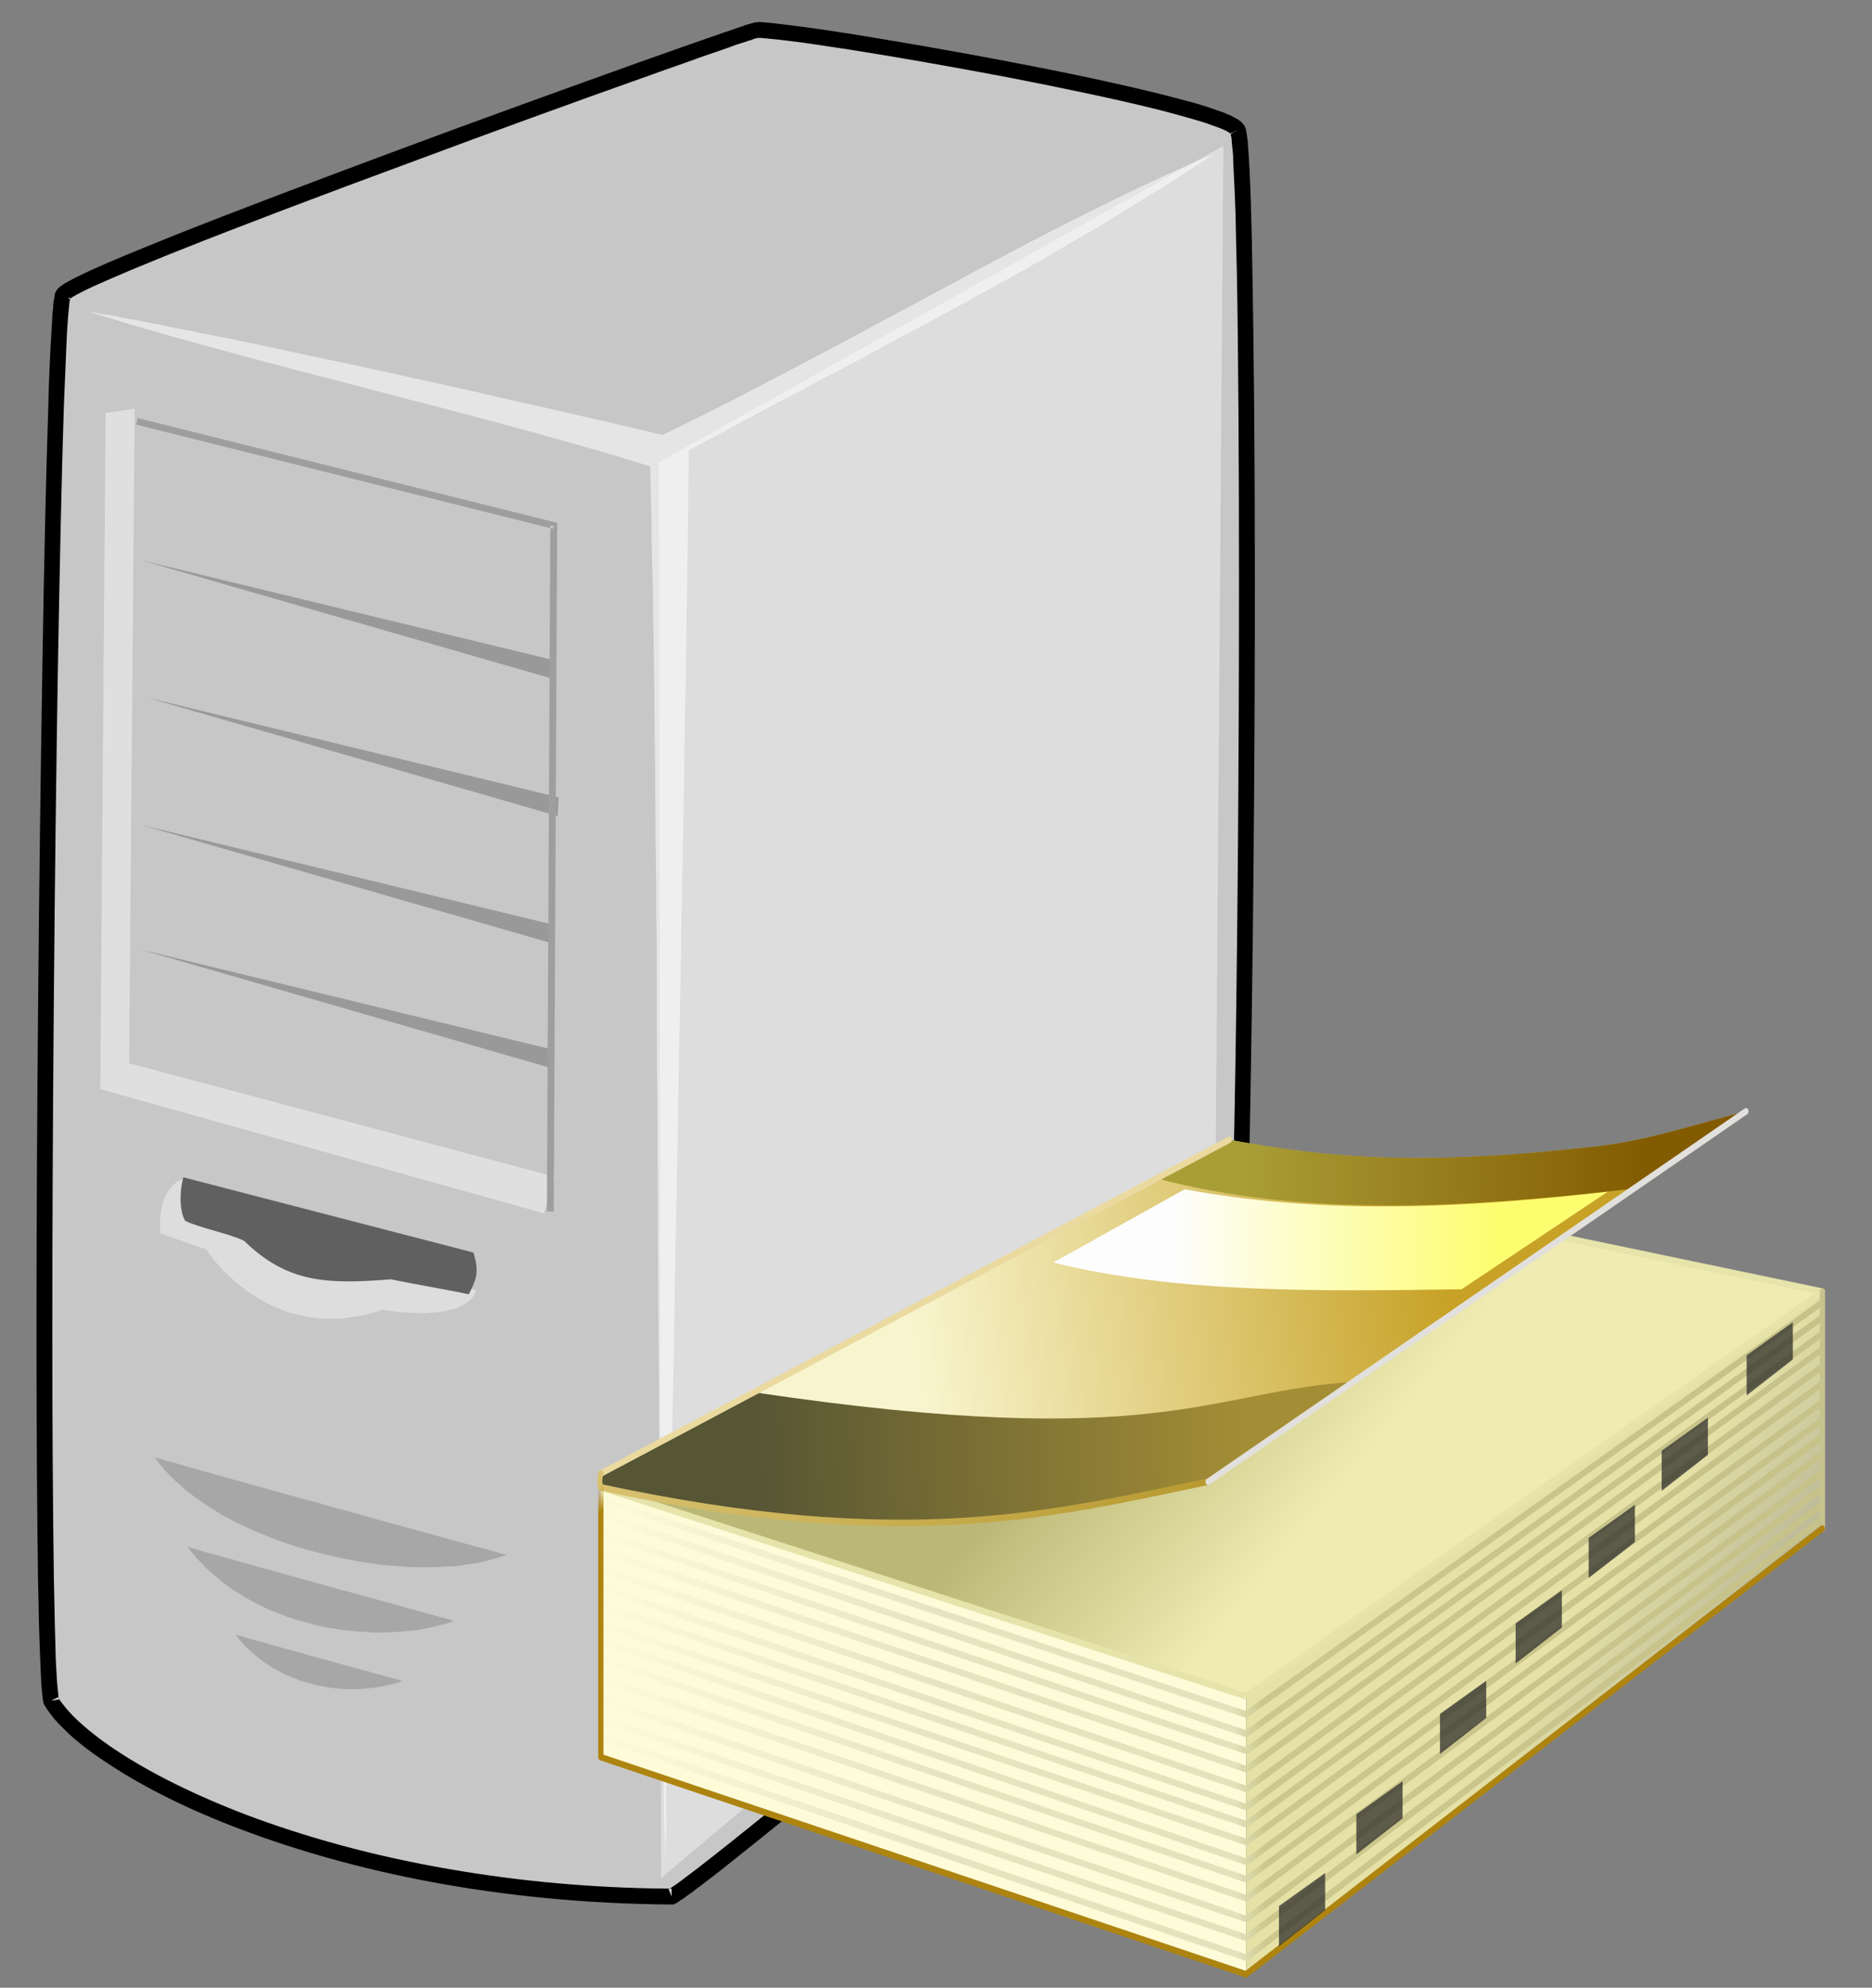 <?xml version="1.0" encoding="UTF-8" standalone="no"?>
<!-- Created with Inkscape (http://www.inkscape.org/) -->

<svg
   xmlns:dc="http://purl.org/dc/elements/1.1/"
   xmlns:cc="http://creativecommons.org/ns#"
   xmlns:rdf="http://www.w3.org/1999/02/22-rdf-syntax-ns#"
   xmlns:svg="http://www.w3.org/2000/svg"
   xmlns="http://www.w3.org/2000/svg"
   xmlns:sodipodi="http://sodipodi.sourceforge.net/DTD/sodipodi-0.dtd"
   xmlns:inkscape="http://www.inkscape.org/namespaces/inkscape"
   id="svg11525"
   sodipodi:docname="directory-server.svg"
   viewBox="0 0 283.1 300.61"
   version="1.1"
   inkscape:version="0.91 r13725"
   width="283.1"
   height="300.61">
  <rect x="0" y="0" width="283.1" height="300.61" fill="#808080" stroke="none"/>
  <defs
     id="defs11527">
    <linearGradient
       id="linearGradient6035-4">
      <stop
         id="stop6037-2"
         style="stop-color:#ffffff"
         offset="0" />
      <stop
         id="stop6039-9"
         style="stop-color:#ffffff;stop-opacity:0"
         offset="1" />
    </linearGradient>
    <linearGradient
       id="linearGradient4087"
       y2="434.73"
       gradientUnits="userSpaceOnUse"
       x2="-809.41"
       y1="419.78"
       x1="-826.82"
       inkscape:collect="always">
      <stop
         id="stop3901"
         style="stop-color:#e6e2a7"
         offset="0" />
      <stop
         id="stop3903"
         style="stop-color:#bebc99"
         offset="1" />
    </linearGradient>
    <linearGradient
       id="linearGradient4089"
       y2="415.22"
       gradientUnits="userSpaceOnUse"
       x2="-946.44"
       y1="446.29"
       x1="-916.07"
       inkscape:collect="always">
      <stop
         id="stop3833"
         style="stop-color:#efebb2"
         offset="0" />
      <stop
         id="stop3835"
         style="stop-color:#bbb877"
         offset="1" />
    </linearGradient>
    <linearGradient
       id="linearGradient4091"
       y2="391.29"
       gradientUnits="userSpaceOnUse"
       x2="-875.36"
       y1="406.83"
       x1="-975.36"
       inkscape:collect="always">
      <stop
         id="stop3034"
         style="stop-color:#f8f5ce"
         offset="0" />
      <stop
         id="stop3036"
         style="stop-color:#c7a227"
         offset="1" />
    </linearGradient>
    <linearGradient
       id="linearGradient4093"
       y2="387.43"
       gradientUnits="userSpaceOnUse"
       x2="-865.95"
       y1="387.18"
       x1="-926.31"
       inkscape:collect="always">
      <stop
         id="stop3044"
         style="stop-color:#fdfdfd"
         offset="0" />
      <stop
         id="stop3046"
         style="stop-color:#fdfd70"
         offset="1" />
    </linearGradient>
    <linearGradient
       id="linearGradient4095"
       y2="374.86"
       gradientUnits="userSpaceOnUse"
       x2="-835.36"
       y1="376.11"
       x1="-913.75"
       inkscape:collect="always">
      <stop
         id="stop3026"
         style="stop-color:#a99e36"
         offset="0" />
      <stop
         id="stop3028"
         style="stop-color:#825a00"
         offset="1" />
    </linearGradient>
    <linearGradient
       id="linearGradient4097"
       y2="418.08"
       gradientUnits="userSpaceOnUse"
       x2="-912.14"
       y1="421.29"
       x1="-1007.5"
       inkscape:collect="always">
      <stop
         id="stop3018"
         style="stop-color:#565534"
         offset="0" />
      <stop
         id="stop3020"
         style="stop-color:#a48e35"
         offset="1" />
    </linearGradient>
    <linearGradient
       id="linearGradient4099"
       y2="427.49"
       gradientUnits="userSpaceOnUse"
       x2="-919.68"
       y1="423.63"
       x1="-1036.4"
       inkscape:collect="always">
      <stop
         id="stop3825"
         style="stop-color:#dcc577;stop-opacity:0"
         offset="0" />
      <stop
         id="stop3867"
         style="stop-color:#d8c170"
         offset=".001" />
      <stop
         id="stop3827"
         style="stop-color:#b89a30"
         offset="1" />
    </linearGradient>
    <linearGradient
       id="linearGradient4101"
       y2="431.11"
       gradientUnits="userSpaceOnUse"
       x2="-816.96"
       y1="436.65"
       x1="-1037.3"
       inkscape:collect="always">
      <stop
         id="stop4039"
         style="stop-color:#fdfbd8"
         offset="0" />
      <stop
         id="stop4047"
         style="stop-color:#e5e4c0"
         offset=".303" />
      <stop
         id="stop4049"
         style="stop-color:#e3e2bb"
         offset=".55" />
      <stop
         id="stop4045"
         style="stop-color:#ccc88d"
         offset=".575" />
      <stop
         id="stop4041"
         style="stop-color:#c7c28a"
         offset="1" />
    </linearGradient>
    <linearGradient
       id="linearGradient4103"
       y2="428.48"
       gradientUnits="userSpaceOnUse"
       x2="-1033.9"
       y1="425.34"
       x1="-1035.7"
       inkscape:collect="always">
      <stop
         id="stop3861"
         style="stop-color:#ae8410;stop-opacity:0"
         offset="0" />
      <stop
         id="stop3863"
         style="stop-color:#ae8410"
         offset="1" />
    </linearGradient>
  </defs>
  <sodipodi:namedview
     id="base"
     bordercolor="#666666"
     inkscape:pageshadow="2"
     inkscape:window-y="-8"
     fit-margin-left="0"
     pagecolor="#ffffff"
     fit-margin-top="0"
     inkscape:window-maximized="1"
     inkscape:zoom="1.4"
     inkscape:window-x="-8"
     inkscape:window-height="801"
     showgrid="false"
     borderopacity="1.0"
     inkscape:current-layer="layer1"
     inkscape:cx="216.53102"
     inkscape:cy="136.52952"
     fit-margin-right="0"
     fit-margin-bottom="0"
     inkscape:window-width="1536"
     inkscape:pageopacity="0.0"
     inkscape:document-units="px" />
  <g
     id="layer1"
     inkscape:label="Layer 1"
     inkscape:groupmode="layer"
     transform="translate(-331.39,-415.06)">
    <g
       id="g4372"
       transform="translate(6,-10)">
      <g
         id="layer1-3-5-2"
         inkscape:label="Capa 1"
         transform="matrix(1.12,0,0,1.12,-122.821,267.391)">
        <g
           id="g10-5-2"
           transform="matrix(0.042,0,0,0.042,319.39,59.128)"
           class="Graphic">
          <g
             id="g12-4-2">
            <g
               id="g14-64-0"
               style="fill:#c7c7c7">
              <path
                 id="path16-1-5"
                 inkscape:connector-curvature="0"
                 d="m 5903,2361 c 50,82 34,3995 -31,4149 -51,122 -1703,1495 -1789,1531 -1117,-7 -1870,-414 -1995,-629 -48,-270 -7,-4433 38,-4520 40,-76 2153,-833 2227,-851 67,-15 1493,229 1550,320 z" />
            </g>
            <g
               id="g18-6-5"
               style="fill:#000000">
              <path
                 id="path20-8-2"
                 inkscape:connector-curvature="0"
                 d="m 5881,2374 2,-1 -2,2 c 0,-1 -1,-1 -1,-1 l 0,-2 7,-3 -2,2 -5,1 5,-1 -2,2 -2,1 z m 2,-1 2,-2 2,-2 5,-2 -5,4 5,-4 1,0 -6,3 0,1 0,-1 -4,3 z m 10,-6 -1,0 1,0 -1,0 11,-6 -10,5 0,1 z m 11,-4 -11,4 0,-1 11,-3 z m 20,-15 c -2,-3 -4,-6 -7,-9 -2,-3 -5,-5 -8,-7 -5,-4 -12,-8 -20,-12 -7,-4 -15,-7 -24,-11 -9,-4 -19,-7 -30,-11 -21,-8 -47,-16 -75,-24 -29,-8 -61,-16 -95,-25 -136,-34 -313,-72 -494,-106 -181,-35 -364,-66 -511,-90 -73,-11 -138,-21 -189,-27 -25,-3 -47,-6 -65,-8 -9,-1 -17,-1 -24,-2 -4,0 -7,0 -10,-1 l -9,0 c -3,0 -5,0 -7,1 l -4,0 c -2,0 -3,0 -4,1 -2,0 -4,1 -7,2 -2,0 -5,1 -8,2 -3,1 -7,2 -11,3 -4,2 -8,3 -13,5 -10,3 -22,7 -35,12 -13,4 -28,9 -44,15 -33,11 -71,25 -115,40 -43,15 -91,32 -144,51 -209,75 -481,173 -753,274 -271,101 -542,203 -747,285 -51,21 -98,40 -140,57 -43,18 -80,34 -111,48 -16,7 -30,14 -42,20 -13,6 -24,12 -33,17 -5,2 -9,5 -13,7 -4,3 -8,5 -10,7 -4,3 -7,5 -9,7 -5,4 -7,8 -9,11 -1,2 -2,5 -4,9 0,3 -1,6 -1,9 -1,3 -1,7 -2,11 -1,4 -1,8 -2,13 0,9 -1,20 -3,32 0,13 -1,27 -2,42 -2,31 -4,69 -6,111 -2,43 -4,91 -5,144 -7,213 -14,504 -19,835 -11,662 -19,1482 -19,2144 0,308 2,583 5,791 1,52 2,100 3,143 1,43 3,82 4,115 1,34 3,62 4,85 1,12 2,22 3,30 1,5 1,9 1,13 1,3 2,7 2,10 l 1,4 2,4 c 9,15 20,30 33,46 14,16 30,32 48,49 35,32 80,66 135,101 107,70 249,142 423,207 173,65 377,124 608,167 231,43 489,70 769,72 l 6,0 5,-2 8,-4 c 2,-2 5,-3 8,-6 3,-2 6,-4 10,-6 l 12,-9 c 9,-6 19,-13 30,-22 11,-8 23,-17 37,-28 27,-20 58,-45 93,-73 35,-28 74,-59 116,-93 169,-136 385,-315 600,-497 215,-181 430,-366 593,-512 41,-37 79,-71 113,-103 34,-31 64,-59 89,-84 13,-13 24,-24 34,-35 11,-11 20,-20 28,-29 8,-9 14,-17 19,-23 3,-4 5,-8 7,-10 2,-4 4,-8 6,-11 0,-2 1,-5 2,-8 1,-3 2,-5 3,-9 1,-6 2,-13 3,-22 2,-8 3,-17 4,-28 1,-11 2,-22 3,-35 2,-25 4,-55 7,-89 1,-34 3,-72 5,-113 8,-166 14,-391 19,-648 10,-516 16,-1164 16,-1743 0,-389 -3,-747 -8,-1012 -1,-66 -2,-127 -4,-181 -1,-53 -3,-100 -5,-139 -1,-20 -2,-38 -3,-53 -1,-16 -2,-30 -3,-41 -1,-6 -1,-11 -2,-16 -1,-5 -1,-10 -2,-13 -1,-4 -1,-8 -2,-11 -1,-2 -1,-4 -2,-5 -1,-3 -2,-5 -3,-6 z m -37,21 12,-12 -12,12 z m -6,9 c 1,3 1,7 2,11 0,4 1,9 1,15 1,11 3,24 4,39 0,15 1,33 2,52 2,39 4,86 6,139 1,53 2,114 4,180 5,264 7,622 7,1011 0,578 -5,1227 -15,1742 -6,257 -12,481 -19,646 -2,42 -4,79 -6,113 -2,33 -4,63 -6,88 -1,12 -2,24 -4,34 0,10 -2,18 -3,26 -1,7 -2,14 -3,18 0,3 -1,4 -1,6 0,1 -1,2 -1,2 0,1 -1,2 -2,4 -1,1 -3,4 -4,6 -5,6 -10,13 -17,21 -7,7 -16,17 -26,27 l -34,34 c -25,24 -54,52 -88,83 -33,31 -71,66 -112,102 -163,146 -377,330 -592,512 -215,181 -431,360 -598,495 -42,34 -81,65 -116,93 -35,28 -66,52 -93,73 -13,10 -26,20 -37,28 -10,8 -20,15 -28,21 -4,3 -8,6 -12,8 -3,2 -6,4 -8,6 -2,1 -4,2 -5,3 -276,-2 -528,-29 -755,-71 -228,-42 -429,-100 -600,-164 -169,-64 -308,-134 -413,-202 -51,-33 -94,-66 -128,-97 -17,-15 -31,-30 -43,-44 -10,-12 -19,-23 -26,-34 l 0,-4 c -1,-3 -1,-7 -1,-11 -1,-8 -2,-18 -3,-28 -2,-23 -3,-51 -5,-84 -1,-33 -2,-71 -3,-115 -1,-42 -2,-90 -3,-142 -3,-208 -5,-482 -5,-790 0,-662 7,-1481 18,-2143 6,-330 12,-622 19,-834 2,-53 4,-101 6,-144 2,-42 3,-79 5,-109 1,-16 2,-30 3,-42 1,-12 2,-22 3,-31 0,-4 1,-8 1,-11 1,-4 1,-6 2,-9 l 0,-2 c 0,-1 1,-1 2,-2 2,-1 4,-3 7,-5 4,-1 7,-4 11,-6 9,-5 19,-10 31,-16 12,-6 26,-12 41,-19 31,-14 67,-29 109,-47 42,-17 89,-37 140,-57 205,-82 475,-184 746,-284 271,-101 543,-200 752,-274 52,-19 101,-36 144,-51 43,-16 82,-29 114,-40 17,-6 31,-11 44,-16 13,-4 25,-8 35,-11 4,-2 9,-3 13,-4 4,-2 7,-3 10,-4 3,-1 5,-1 8,-2 l 3,-1 -2,-8 1,8 1,0 4,0 7,0 c 2,0 5,0 8,1 7,0 14,1 23,2 17,1 39,4 64,7 50,6 114,16 187,27 147,23 329,55 509,89 180,35 357,72 492,106 34,9 65,17 92,25 28,8 53,15 73,23 10,3 20,7 28,10 7,3 15,6 20,9 5,3 10,5 13,8 0,0 1,0 1,1 0,1 1,3 1,4 z M 4075,8017 c 1,0 1,-1 2,-1 l 6,0 0,14 -8,-13 8,13 0,11 -10,-23 c 0,0 1,-1 2,-1 z M 2110,7400 c 1,1 1,3 2,4 1,1 1,3 1,4 l -25,4 21,-11 1,-1 -1,1 1,-1 2,0 -2,0 z m 39,-4498 0,3 c -1,0 -1,1 -2,1 l -5,-6 -17,-4 17,4 -2,-1 4,2 5,1 z m -7,-2 2,1 -2,-1 z m -16,-8 14,7 -14,-7 z m 14,7 -10,-11 10,11 z m 2217,-841 -2,-17 2,17 z m -4,-17 4,17 0,1 -4,-18 z" />
            </g>
            <g
               id="g22-8-9"
               style="fill:#ffffff;fill-opacity:0.541;stroke:#ffffff;stroke-opacity:0.541">
              <path
                 id="path24-1-0"
                 inkscape:connector-curvature="0"
                 d="m 5822,2442 -52,22 -52,23 -52,23 -53,25 -53,25 -53,26 -53,26 -54,27 -54,27 -54,28 -55,28 -54,29 -55,29 -55,29 -111,60 -112,60 -112,60 -113,61 -114,60 -114,60 -114,59 -57,29 -57,29 -58,28 -57,28 -27,-6 -28,-7 -56,-13 -58,-14 -59,-13 -60,-14 -61,-14 -61,-14 -63,-14 -62,-14 -63,-15 -127,-28 -127,-28 -64,-14 -63,-14 -62,-13 -62,-13 -61,-13 -60,-13 -60,-13 -58,-12 -57,-12 -28,-5 -28,-6 -27,-5 -27,-6 -27,-5 -26,-5 -26,-5 -25,-6 -25,-4 -24,-5 -24,-5 -24,-4 -23,-4 -22,-5 -22,-4 -21,-3 -21,-4 -20,-4 52,16 52,16 53,16 54,15 55,16 55,15 57,16 56,15 57,16 58,15 116,31 117,30 118,31 118,31 117,30 116,31 58,15 57,16 57,15 56,16 55,15 55,16 54,15 53,16 52,16 52,16 1,60 2,61 1,61 1,63 1,64 2,64 1,65 1,66 1,67 1,67 1,68 0,69 1,69 1,70 1,70 0,71 1,71 0,72 1,72 1,73 1,146 1,147 0,149 1,149 2,299 1,300 1,149 1,148 1,147 1,146 1,73 0,72 1,72 1,71 0,71 1,71 1,69 1,70 0,68 1,68 1,67 1,67 1,66 1,65 1,65 2,63 1,63 1,62 2,61 1,60 1,-61 1,-61 0,-63 1,-63 1,-64 1,-65 1,-66 1,-67 1,-67 1,-68 1,-69 2,-69 1,-70 1,-71 1,-71 1,-72 1,-72 2,-73 1,-73 1,-73 3,-148 3,-149 2,-151 3,-151 6,-303 5,-303 3,-151 3,-150 2,-149 3,-149 1,-73 2,-73 1,-73 1,-72 1,-71 1,-72 1,-70 2,-70 1,-70 1,-68 1,-68 1,-68 1,-66 1,-66 1,-65 1,-64 1,-64 0,-62 1,-62 1,-60 110,-59 109,-59 109,-57 109,-58 108,-57 107,-58 107,-57 107,-58 105,-58 105,-58 104,-60 103,-60 51,-30 50,-31 51,-31 50,-31 50,-31 50,-32 49,-32 50,-32 z" />
            </g>
            <g
               id="g28-1-8"
               style="fill:none">
              <path
                 id="path30-7-3"
                 inkscape:connector-curvature="0"
                 d="m 5822,2442 c -549,232 -1156,606 -1768,901 -580,-138 -1417,-322 -1839,-396 543,169 1257,327 1800,496 32,1271 16,3196 48,4467 16,-1282 59,-3238 75,-4519 586,-317 1161,-601 1684,-949 z" />
            </g>
            <g
               id="g32-7-8"
               style="fill:#000000;fill-opacity:0.161;stroke:#ffffff;stroke-opacity:0.161">
              <path
                 id="path34-1-0"
                 inkscape:connector-curvature="0"
                 d="m 2420,6628 10,14 10,13 11,13 12,13 12,12 12,12 14,12 13,12 14,12 15,11 15,11 16,11 15,11 17,10 16,10 17,11 18,9 18,10 18,9 18,8 19,9 19,8 19,8 19,8 40,15 40,14 41,12 41,11 42,10 41,9 42,8 41,6 41,6 41,3 21,2 20,1 19,1 20,0 20,0 19,0 19,-1 19,-1 18,-1 19,-1 17,-2 18,-3 17,-2 17,-3 17,-4 16,-4 15,-4 15,-4 15,-5 15,-5 -2,-1 -1,0 -5,-2 -6,-1 -7,-2 -8,-2 -10,-3 -10,-3 -12,-3 -13,-4 -14,-3 -15,-4 -16,-5 -16,-4 -18,-5 -18,-5 -19,-5 -20,-6 -20,-5 -21,-6 -22,-6 -22,-6 -22,-6 -23,-7 -24,-6 -48,-13 -49,-14 -50,-14 -50,-13 -50,-15 -50,-13 -49,-14 -49,-13 -23,-7 -24,-6 -23,-7 -22,-6 -22,-6 -21,-6 -21,-6 -20,-5 -19,-6 -19,-5 -18,-5 -17,-5 -16,-4 -15,-5 -15,-4 -13,-4 -12,-3 -12,-3 -10,-3 -9,-3 -7,-2 -7,-2 -5,-2 -2,0 -2,-1 z" />
            </g>
            <g
               id="g38-5-0"
               style="fill:none">
              <path
                 id="path40-7-9"
                 inkscape:connector-curvature="0"
                 d="m 2420,6628 c 201,289 833,431 1133,315 -53,-14 -1066,-293 -1133,-315 z" />
            </g>
            <g
               id="g42-6-1"
               style="fill:#ffffff;fill-opacity:0.388;stroke:#ffffff;stroke-opacity:0.388">
              <path
                 id="path44-7-9"
                 inkscape:connector-curvature="0"
                 d="m 3454,6093 -936,-361 -9,4 -8,4 -8,4 -6,5 -6,6 -6,6 -5,7 -5,6 -4,7 -4,7 -3,7 -3,8 -3,8 -2,7 -3,15 -2,15 -2,14 0,6 0,7 0,5 0,6 0,5 0,4 0,4 1,4 0,2 0,2 0,1 0,1 146,51 1,1 1,1 1,1 1,2 2,2 1,3 3,3 2,3 3,4 3,4 3,4 4,5 4,4 4,6 5,4 10,12 10,11 13,12 13,12 14,13 15,12 17,13 17,12 19,12 19,11 21,11 22,10 11,4 11,5 12,4 12,4 13,3 12,3 13,3 13,3 13,2 13,1 14,2 14,1 14,0 15,0 15,0 15,-1 15,-2 15,-2 16,-2 16,-3 16,-4 16,-4 17,-5 17,-6 1,0 2,1 3,0 6,1 6,1 7,1 8,1 9,1 10,1 11,1 12,1 12,1 12,0 13,1 26,0 14,-1 13,-1 14,-1 13,-2 13,-2 12,-3 12,-3 12,-3 10,-5 11,-5 9,-6 8,-6 8,-8 3,-4 3,-4 3,-4 2,-4 2,-5 2,-5 z" />
            </g>
            <g
               id="g48-57-2"
               style="fill:none">
              <path
                 id="path50-0-5"
                 inkscape:connector-curvature="0"
                 d="m 3454,6093 -936,-361 c -97,34 -78,177 -78,177 l 146,51 c 0,0 204,319 566,194 0,0 269,48 302,-61 z" />
            </g>
            <g
               id="g52-5-4"
               style="fill:#606060">
              <path
                 id="path54-7-4"
                 inkscape:connector-curvature="0"
                 d="m 3446,5971 c -311,-81 -622,-161 -933,-242 -12,44 -13,107 6,140 47,23 142,41 189,64 136,131 255,142 472,124 84,17 168,31 251,48 26,-51 33,-72 15,-134 z" />
            </g>
            <g
               id="g56-7-9"
               style="fill:none">
              <path
                 id="path58-8-9"
                 inkscape:connector-curvature="0"
                 d="m 3446,5971 c -311,-81 -622,-161 -933,-242 -12,44 -13,107 6,140 47,23 142,41 189,64 136,131 255,142 472,124 84,17 168,31 251,48 26,-51 33,-72 15,-134 z" />
            </g>
            <g
               id="g60-5-3"
               style="fill:#ffffff;fill-opacity:0.4;stroke:#ffffff;stroke-opacity:0.4">
              <path
                 id="path62-2-6"
                 inkscape:connector-curvature="0"
                 d="m 5856,2414 -1813,1017 7,4549 1775,-1494 31,-4072 z" />
            </g>
            <g
               id="g66-2-5"
               style="fill:none">
              <path
                 id="path68-9-0"
                 inkscape:connector-curvature="0"
                 d="m 5856,2414 -1813,1017 7,4549 1775,-1494 31,-4072 z" />
            </g>
            <g
               id="g70-9-2"
               style="fill:#000000;fill-opacity:0.161;stroke:#ffffff;stroke-opacity:0.161">
              <path
                 id="path72-9-9"
                 inkscape:connector-curvature="0"
                 d="m 2525,6916 10,13 11,12 10,13 11,11 11,12 11,11 12,11 12,10 12,10 12,10 13,10 12,9 13,9 13,8 27,17 28,15 28,14 28,13 29,11 29,11 30,9 30,8 29,8 30,6 30,5 30,4 30,3 30,2 29,2 29,0 29,-1 27,-2 28,-2 27,-3 26,-5 25,-5 24,-6 24,-6 22,-8 -2,-1 -4,0 -4,-2 -5,-1 -6,-2 -8,-2 -8,-2 -9,-2 -10,-3 -10,-3 -11,-3 -12,-3 -13,-4 -13,-3 -14,-4 -15,-4 -15,-4 -15,-5 -16,-4 -16,-5 -17,-4 -18,-5 -35,-10 -36,-10 -38,-10 -38,-10 -38,-11 -76,-21 -37,-10 -37,-11 -36,-10 -17,-4 -17,-5 -17,-5 -16,-4 -16,-5 -15,-4 -15,-4 -14,-4 -14,-4 -13,-4 -12,-3 -11,-3 -12,-3 -10,-3 -9,-3 -8,-2 -8,-3 -7,-1 -6,-2 -5,-2 -4,-1 -3,-1 z" />
            </g>
            <g
               id="g76-2-3"
               style="fill:none">
              <path
                 id="path78-7-5"
                 inkscape:connector-curvature="0"
                 d="m 2525,6916 c 209,276 627,323 861,239 -39,-10 -810,-222 -861,-239 z" />
            </g>
            <g
               id="g80-6-1"
               style="fill:#000000;fill-opacity:0.161;stroke:#ffffff;stroke-opacity:0.161">
              <path
                 id="path82-0-7"
                 inkscape:connector-curvature="0"
                 d="m 2680,7199 12,15 12,14 13,14 14,12 14,13 14,11 15,11 16,11 15,9 17,9 16,9 17,7 18,7 17,7 18,5 18,5 18,5 19,3 18,4 19,2 18,2 19,1 19,0 19,0 18,-1 19,-2 18,-2 19,-3 18,-4 18,-4 18,-5 17,-6 -1,0 -2,-1 -3,0 -4,-1 -3,-1 -5,-2 -5,-1 -6,-2 -6,-1 -6,-2 -7,-2 -8,-2 -8,-2 -8,-3 -9,-2 -9,-2 -19,-6 -20,-5 -22,-6 -22,-6 -23,-6 -23,-7 -48,-13 -48,-13 -23,-7 -23,-6 -23,-6 -21,-6 -21,-6 -19,-6 -9,-2 -9,-3 -9,-2 -8,-2 -8,-2 -7,-2 -7,-2 -6,-2 -6,-2 -5,-2 -5,-1 -5,-1 -3,-1 -3,-1 -3,-1 -2,0 z" />
            </g>
            <g
               id="g86-0-3"
               style="fill:none">
              <path
                 id="path88-3-1"
                 inkscape:connector-curvature="0"
                 d="m 2680,7199 c 121,163 355,213 540,149 -25,-6 -507,-139 -540,-149 z" />
            </g>
            <g
               id="g90-5-4"
               style="fill:#fcfcfc;fill-opacity:0.439;stroke:#ffffff;stroke-opacity:0.439">
              <path
                 id="path92-9-6"
                 inkscape:connector-curvature="0"
                 d="m 2356,3259 -92,13 -17,2173 1425,399 35,-116 -1369,-365 18,-2104 z" />
            </g>
            <g
               id="g96-7-4"
               style="fill:none">
              <path
                 id="path98-7-2"
                 inkscape:connector-curvature="0"
                 d="m 2356,3259 -92,13 -17,2173 1425,399 35,-116 -1369,-365 18,-2104 z" />
            </g>
            <g
               id="g100-1-2"
               style="fill:#000000;fill-opacity:0.231;stroke:#ffffff;stroke-opacity:0.231">
              <path
                 id="path102-64-6"
                 inkscape:connector-curvature="0"
                 d="m 3700,4065 -2,61 -1340,-386 1342,325 z" />
            </g>
            <g
               id="g106-1-1"
               style="fill:#000000;fill-opacity:0.231;stroke:#ffffff;stroke-opacity:0.231">
              <path
                 id="path108-3-2"
                 inkscape:connector-curvature="0"
                 d="m 3720,4507 -3,61 -1339,-386 1342,325 z" />
            </g>
            <g
               id="g112-9-8"
               style="fill:#000000;fill-opacity:0.231;stroke:#ffffff;stroke-opacity:0.231">
              <path
                 id="path114-09-9"
                 inkscape:connector-curvature="0"
                 d="m 3700,4916 -2,61 -1340,-386 1342,325 z" />
            </g>
            <g
               id="g118-8-8"
               style="fill:#000000;fill-opacity:0.231;stroke:#ffffff;stroke-opacity:0.231">
              <path
                 id="path120-3-8"
                 inkscape:connector-curvature="0"
                 d="m 3700,5318 -2,61 -1340,-387 1342,326 z" />
            </g>
            <g
               id="g124-5-6"
               style="fill:#9e9e9e">
              <path
                 id="path126-3-8"
                 inkscape:connector-curvature="0"
                 d="m 2361,3309 1332,333 -11,2197 11,0 11,0 11,-2205 0,-9 -8,-2 -1341,-335 -2,11 -3,10 z m 1340,335 -8,-2 0,-8 11,0 -3,10 z" />
            </g>
          </g>
        </g>
      </g>
      <g
         transform="matrix(0.795,0,0,0.985,1239.634,230.575)"
         id="g4065">
        <path
           inkscape:connector-curvature="0"
           style="fill:#fdfbd8"
           d="m -1035.7,425.82 0,41.416 122.73,33.335 0,-42.679 z"
           id="path2996" />
        <path
           inkscape:connector-curvature="0"
           style="fill:url(#linearGradient4087)"
           d="m -912.93,457.89 109.6,-62.124 0,36.365 -109.6,68.438 z"
           id="path2998" />
        <path
           inkscape:connector-curvature="0"
           style="fill:url(#linearGradient4089);stroke:#e6e3ab;stroke-width:1px;stroke-linecap:round;stroke-linejoin:round"
           d="m -803.32,395.76 -67.428,-11.364 -164.91,41.416 122.73,32.072 z"
           id="path3000" />
        <path
           inkscape:connector-curvature="0"
           style="fill:url(#linearGradient4091)"
           sodipodi:nodetypes="cccsccc"
           d="m -1035.7,425.82 0,-2.114 119.5,-51.25 c 18.005,2.626 35.229,4.243 70.37,0.956 8.795,-0.823 16.7,-2.936 27.933,-5.331 l -102.32,56.875 c -35.265,6.475 -72.199,9.752 -115.48,0.864 z"
           id="path3002" />
        <path
           inkscape:connector-curvature="0"
           style="fill:url(#linearGradient4093)"
           sodipodi:nodetypes="ccccc"
           d="m -949.64,391.29 25,-11.25 c 26.449,3.979 53.418,2.896 80.536,0.357 l -27.857,15 c -26.863,0.301 -53.769,0.678 -77.679,-4.107 z"
           id="path3004" />
        <path
           d="m -817.84,368.06 c -11.234,2.395 -19.142,4.521 -27.938,5.344 -35.142,3.287 -52.37,1.657 -70.375,-0.969 l -13.781,5.938 c 27.676,5.958 58.799,4.565 90.719,1.562 l 21.375,-11.875 z"
           inkscape:connector-curvature="0"
           style="fill:url(#linearGradient4095)"
           id="path3006" />
        <path
           inkscape:connector-curvature="0"
           style="fill:url(#linearGradient4097)"
           sodipodi:nodetypes="cccccc"
           d="m -892.62,409.62 c -27.444,1.414 -36.594,10.868 -113.94,1.594 l -29.094,12.469 c -0.378,0.732 -0.566,1.452 0,2.125 43.281,8.889 80.203,5.6 115.47,-0.875 z"
           id="path3008" />
        <path
           inkscape:connector-curvature="0"
           style="fill:none;stroke:#eadaa0;stroke-width:1px;stroke-linecap:round;stroke-linejoin:round"
           d="m -916.16,372.45 -119.54,51.24"
           id="path3048" />
        <path
           inkscape:connector-curvature="0"
           style="fill:none;stroke:url(#linearGradient4099);stroke-width:1px;stroke-linecap:round;stroke-linejoin:round"
           sodipodi:nodetypes="ccc"
           d="m -1035.7,423.7 c -0.239,0.675 -0.353,1.376 0,2.111 58.03,10.038 85.843,4.107 115.48,-0.861"
           id="path3818" />
        <path
           inkscape:connector-curvature="0"
           style="fill:none;stroke:#e2e0dc;stroke-width:1px;stroke-linecap:round;stroke-linejoin:round"
           d="m -817.86,368.08 -102.32,56.875"
           id="path3820" />
        <path
           d="m -803.41,396.88 a 0.5,0.5 0 0 0 -0.156,0.094 l -109.47,63.156 -121.62,-32.656 a 0.5,0.5 0 0 0 -0.25,0.969 l 121.84,32.719 a 0.5,0.5 0 0 0 0.375,-0.062 l 109.62,-63.281 a 0.5,0.5 0 0 0 -0.281,-0.938 0.5,0.5 0 0 0 -0.062,0 z m -0.156,2.375 -109.44,63.844 -122.31,-33.406 -0.281,0.969 122.53,33.469 0.219,0.062 0.156,-0.094 109.62,-63.969 -0.5,-0.875 z m 0,2.531 -109.44,63.938 -122.31,-33.312 -0.25,0.969 122.5,33.375 0.219,0.062 0.156,-0.094 109.62,-64.094 -0.5,-0.844 z m 0,2.375 -109.44,64.375 -122.22,-33.406 -0.281,0.969 122.44,33.469 0.219,0.062 0.188,-0.094 109.59,-64.54 -0.5,-0.844 z m -0.031,2.656 -109.41,64.75 -122.31,-33.625 -0.281,0.969 122.53,33.688 0.219,0.062 0.188,-0.094 109.59,-64.875 -0.531,-0.875 z m 0,2.625 -109.44,64.906 -122.28,-33.531 -0.281,0.969 122.53,33.594 0.219,0.031 0.188,-0.094 109.59,-65 -0.531,-0.875 z m 0,2.875 -109.41,64.656 -122.22,-33.438 -0.281,0.969 122.44,33.5 0.219,0.062 0.188,-0.125 109.59,-64.781 -0.531,-0.844 z m 0,2.719 -109.41,64.688 -122.41,-33.438 -0.25,0.938 122.59,33.531 0.219,0.062 0.188,-0.094 109.59,-64.844 -0.531,-0.844 z m 0,2.562 -109.4,65.15 -122.22,-33.844 -0.281,0.969 122.44,33.906 0.219,0.062 0.188,-0.094 109.59,-65.281 -0.531,-0.875 z m 0,2.688 -109.4,65.15 -122.22,-33.656 -0.281,0.969 122.44,33.719 0.219,0.062 0.188,-0.125 109.59,-65.25 -0.531,-0.875 z m 0,2.812 -109.44,65.25 -122.19,-33.562 -0.281,0.969 122.44,33.625 0.219,0.031 0.188,-0.094 109.59,-65.375 -0.531,-0.844 z m 0,2.406 -109.41,66.031 -122.5,-33.594 -0.25,0.969 122.69,33.656 0.219,0.062 0.188,-0.094 109.59,-66.188 -0.531,-0.844 z m 0,2.531 -109.44,66.375 -122.28,-33.469 -0.281,0.969 122.53,33.531 0.219,0.031 0.188,-0.094 109.59,-66.469 -0.531,-0.875 z m 0,2.188 -109.41,67.25 -122.22,-33.719 -0.281,0.969 122.44,33.781 0.219,0.062 0.188,-0.125 109.59,-67.344 -0.531,-0.875 z"
           inkscape:connector-curvature="0"
           style="color:#000000;text-indent:0;text-transform:none;block-progression:tb;fill:url(#linearGradient4101)"
           id="path3869" />
        <path
           inkscape:connector-curvature="0"
           style="fill:none;stroke:#c7c38f;stroke-width:1px;stroke-linecap:round;stroke-linejoin:round;stroke-opacity:0.98"
           d="m -803.32,395.76 0,36.365"
           id="path3849" />
        <path
           inkscape:connector-curvature="0"
           style="fill:none;stroke:url(#linearGradient4103);stroke-width:1px;stroke-linecap:round;stroke-linejoin:round"
           d="m -1035.7,425.82 0,41.416 122.73,33.335 109.6,-68.438"
           id="path3847" />
        <path
           inkscape:connector-curvature="0"
           style="fill:#2c2c2a;fill-opacity:0.733"
           d="m -817.74,411.7 0,-6.161 8.794,-5.077 0,5.702 z"
           id="path4051" />
        <path
           d="m -833.9,426.35 0,-6.161 8.794,-5.077 0,5.702 z"
           inkscape:connector-curvature="0"
           style="fill:#2c2c2a;fill-opacity:0.733"
           id="path4053" />
        <path
           inkscape:connector-curvature="0"
           style="fill:#2c2c2a;fill-opacity:0.733"
           d="m -847.79,439.73 0,-6.161 8.794,-5.077 0,5.702 z"
           id="path4055" />
        <path
           d="m -861.68,452.86 0,-6.161 8.794,-5.077 0,5.702 z"
           inkscape:connector-curvature="0"
           style="fill:#2c2c2a;fill-opacity:0.733"
           id="path4057" />
        <path
           inkscape:connector-curvature="0"
           style="fill:#2c2c2a;fill-opacity:0.733"
           d="m -876.07,466.75 0,-6.161 8.794,-5.077 0,5.702 z"
           id="path4059" />
        <path
           d="m -891.98,482.16 0,-6.161 8.794,-5.077 0,5.702 z"
           inkscape:connector-curvature="0"
           style="fill:#2c2c2a;fill-opacity:0.733"
           id="path4061" />
        <path
           inkscape:connector-curvature="0"
           style="fill:#2c2c2a;fill-opacity:0.733"
           d="m -906.71,496.26 0,-6.161 8.794,-5.077 0,5.702 z"
           id="path4063" />
      </g>
    </g>
  </g>
</svg>

